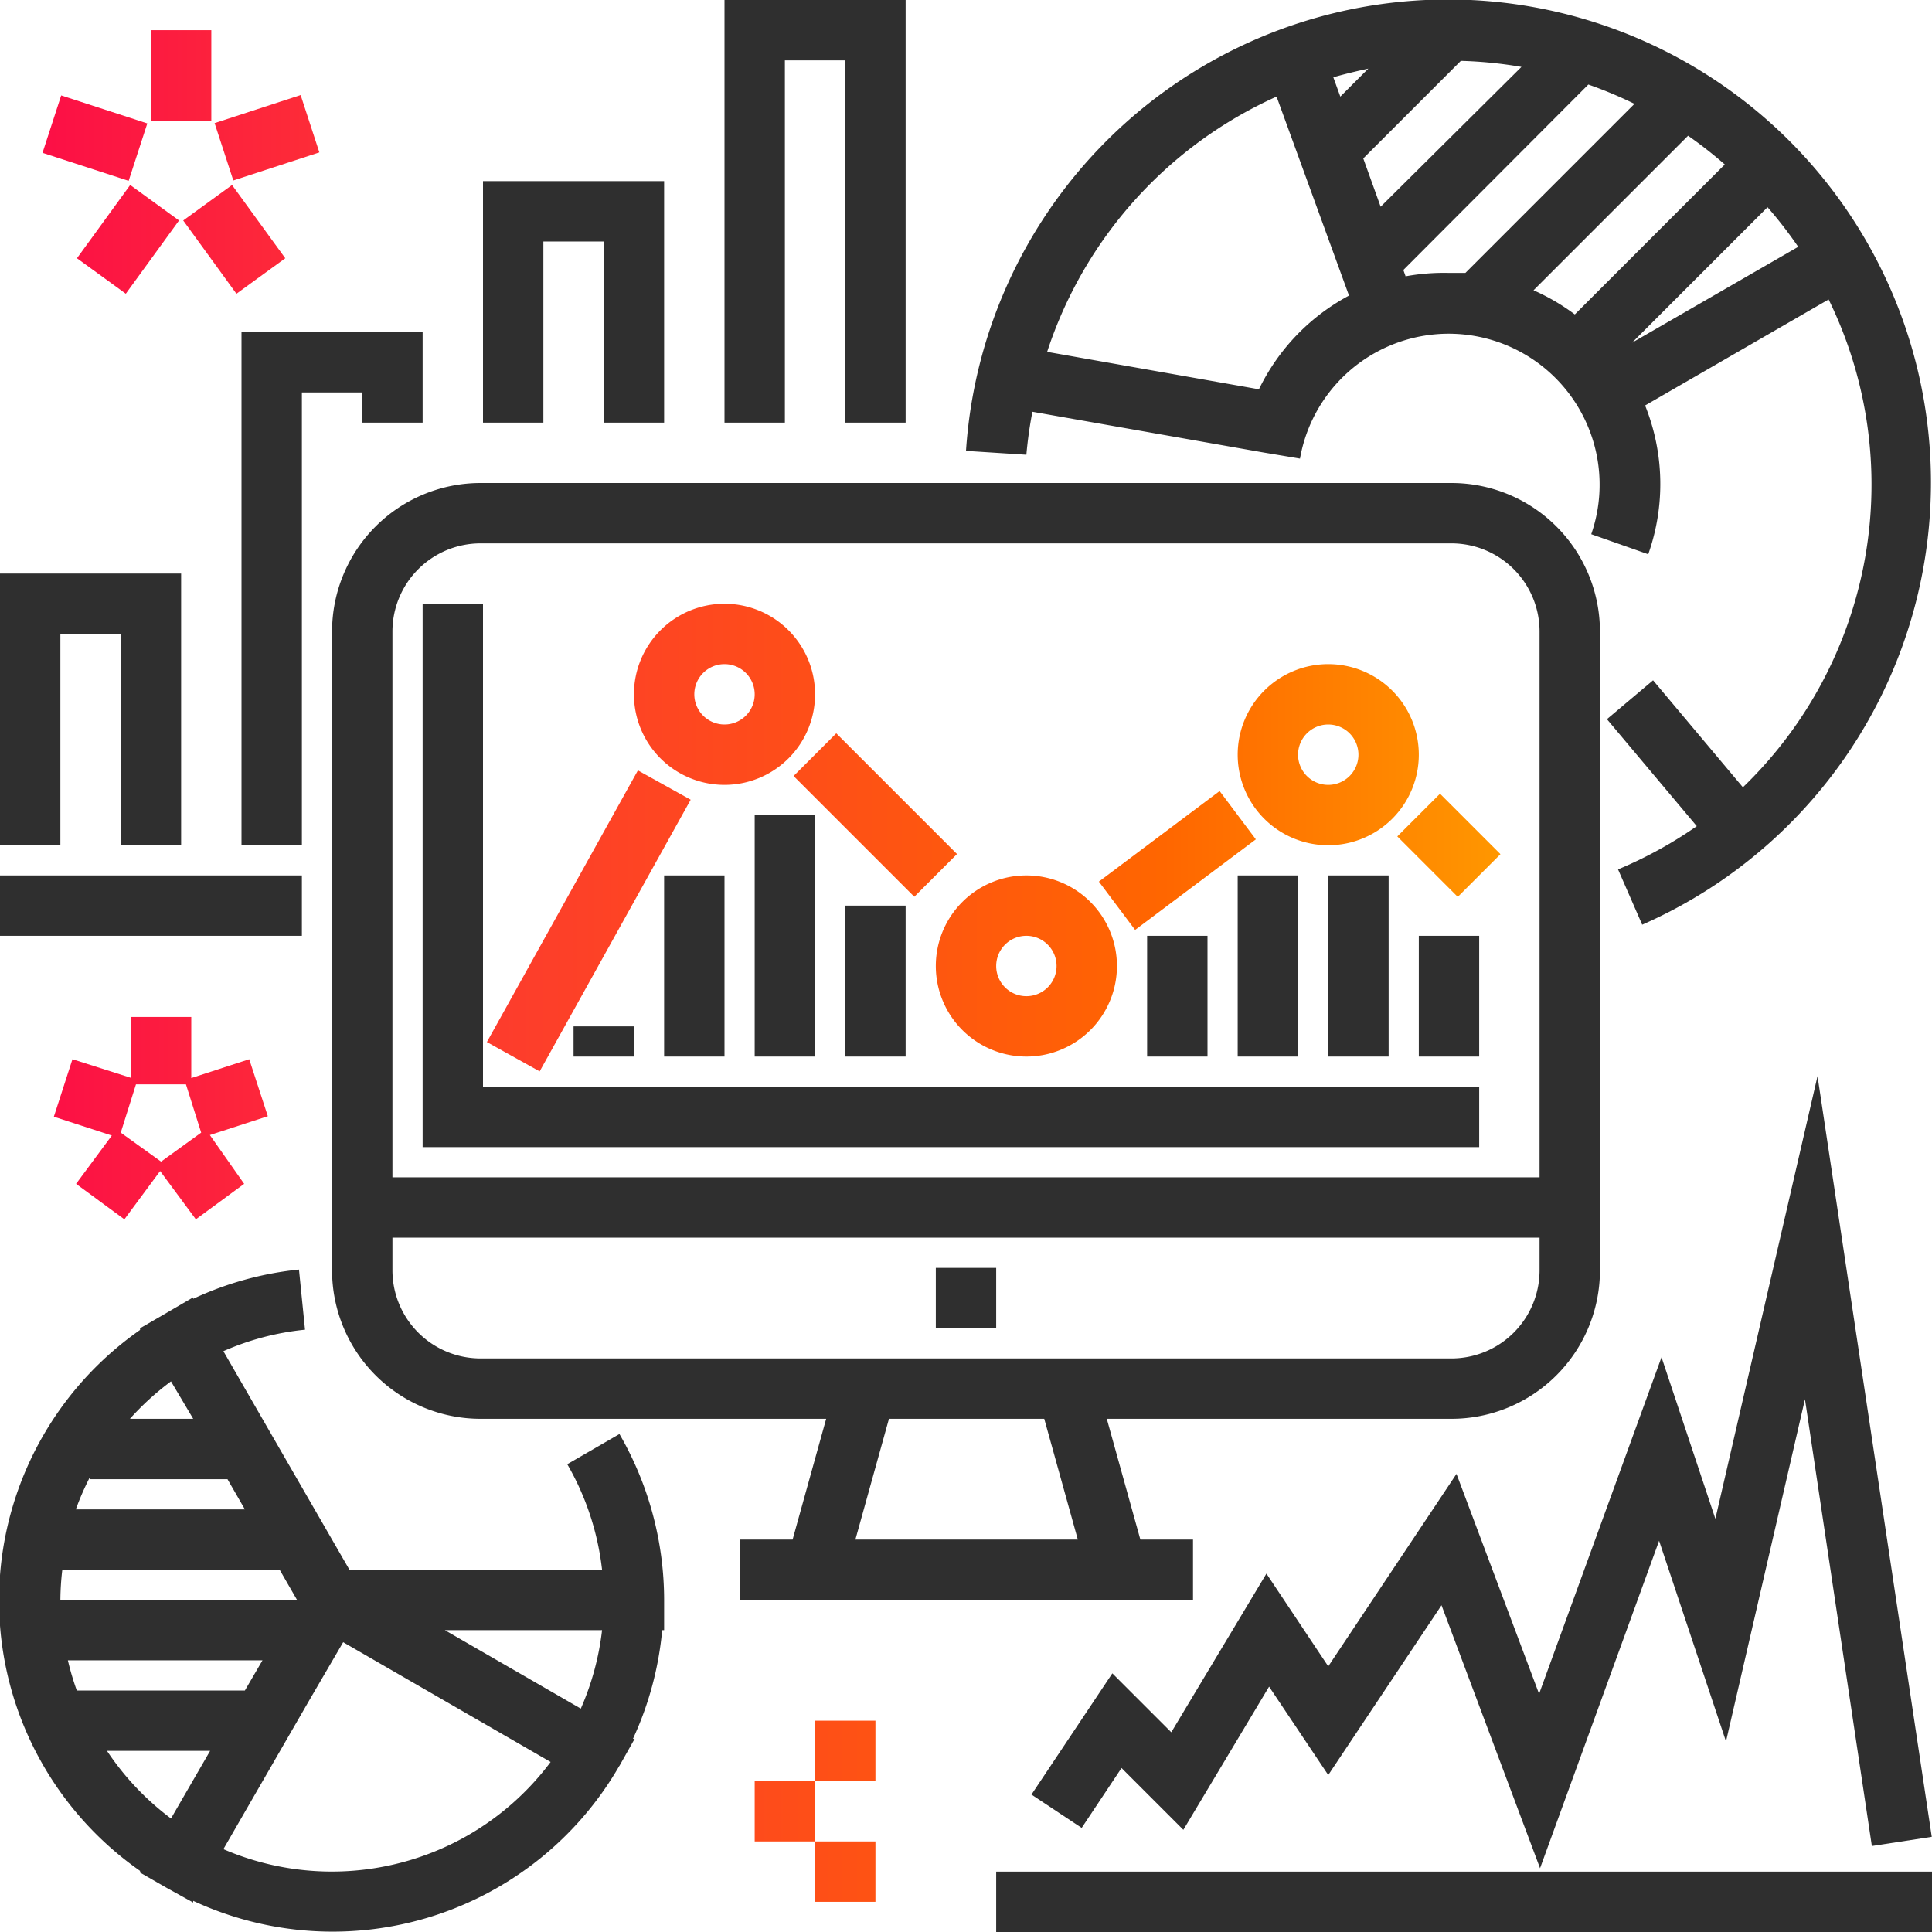 <svg id="Layer_3" data-name="Layer 3" xmlns="http://www.w3.org/2000/svg" xmlns:xlink="http://www.w3.org/1999/xlink" viewBox="0 0 80 80"><defs><style>.cls-1{fill:#2f2f2f;}.cls-2{fill:url(#Coforge_Full_Gradient_135);}.cls-3{fill:url(#Coforge_Full_Gradient_135-2);}.cls-4{fill:url(#Coforge_Full_Gradient_135-3);}.cls-5{fill:url(#Coforge_Full_Gradient_135-4);}.cls-6{fill:url(#Coforge_Full_Gradient_135-5);}.cls-7{fill:url(#Coforge_Full_Gradient_135-6);}.cls-8{fill:url(#Coforge_Full_Gradient_135-7);}.cls-9{fill:url(#Coforge_Full_Gradient_135-9);}.cls-10{fill:url(#Coforge_Full_Gradient_135-10);}.cls-11{fill:url(#Coforge_Full_Gradient_135-11);}.cls-12{fill:url(#Coforge_Full_Gradient_135-12);}.cls-13{fill:url(#Coforge_Full_Gradient_135-13);}.cls-14{fill:url(#Coforge_Full_Gradient_135-14);}.cls-15{fill:url(#Coforge_Full_Gradient_135-15);}.cls-16{fill:url(#Coforge_Full_Gradient_135-16);}.cls-17{fill:url(#Coforge_Full_Gradient_135-17);}</style><linearGradient id="Coforge_Full_Gradient_135" x1="63.67" y1="5.72" x2="1.75" y2="5.72" gradientTransform="translate(8.15 0.21) rotate(71.99)" gradientUnits="userSpaceOnUse"><stop offset="0" stop-color="#ff9c00"/><stop offset="0.25" stop-color="#f60"/><stop offset="0.5" stop-color="#fe4d19"/><stop offset="0.75" stop-color="#fd3732"/><stop offset="1" stop-color="#fc0f46"/></linearGradient><linearGradient id="Coforge_Full_Gradient_135-2" x1="63.67" y1="9.91" x2="1.75" y2="9.91" gradientTransform="matrix(0.59, 0.81, -0.81, 0.59, 10.2, -0.2)" xlink:href="#Coforge_Full_Gradient_135"/><linearGradient id="Coforge_Full_Gradient_135-3" x1="63.67" y1="9.91" x2="1.75" y2="9.91" gradientTransform="translate(7.68 -3.81) rotate(36)" xlink:href="#Coforge_Full_Gradient_135"/><linearGradient id="Coforge_Full_Gradient_135-4" x1="63.67" y1="5.72" x2="1.75" y2="5.72" gradientTransform="translate(2.31 -3.14) rotate(18)" xlink:href="#Coforge_Full_Gradient_135"/><linearGradient id="Coforge_Full_Gradient_135-5" x1="63.67" y1="3.12" x2="1.75" y2="3.12" gradientTransform="matrix(1, 0, 0, 1, 0, 0)" xlink:href="#Coforge_Full_Gradient_135"/><linearGradient id="Coforge_Full_Gradient_135-6" x1="63.67" y1="46.32" x2="1.75" y2="46.32" gradientTransform="matrix(1, 0, 0, 1, 0, 0)" xlink:href="#Coforge_Full_Gradient_135"/><linearGradient id="Coforge_Full_Gradient_135-7" x1="63.67" y1="75" x2="1.75" y2="75" gradientTransform="matrix(1, 0, 0, 1, 0, 0)" xlink:href="#Coforge_Full_Gradient_135"/><linearGradient id="Coforge_Full_Gradient_135-9" x1="63.67" y1="72.5" x2="1.75" y2="72.5" gradientTransform="matrix(1, 0, 0, 1, 0, 0)" xlink:href="#Coforge_Full_Gradient_135"/><linearGradient id="Coforge_Full_Gradient_135-10" x1="63.67" y1="77.5" x2="1.75" y2="77.5" gradientTransform="matrix(1, 0, 0, 1, 0, 0)" xlink:href="#Coforge_Full_Gradient_135"/><linearGradient id="Coforge_Full_Gradient_135-11" x1="63.67" y1="40" x2="1.75" y2="40" gradientTransform="matrix(1, 0, 0, 1, 0, 0)" xlink:href="#Coforge_Full_Gradient_135"/><linearGradient id="Coforge_Full_Gradient_135-12" x1="63.67" y1="31.25" x2="1.75" y2="31.25" gradientTransform="matrix(1, 0, 0, 1, 0, 0)" xlink:href="#Coforge_Full_Gradient_135"/><linearGradient id="Coforge_Full_Gradient_135-13" x1="63.67" y1="28.75" x2="1.75" y2="28.75" gradientTransform="matrix(1, 0, 0, 1, 0, 0)" xlink:href="#Coforge_Full_Gradient_135"/><linearGradient id="Coforge_Full_Gradient_135-14" x1="63.67" y1="35" x2="1.75" y2="35" gradientTransform="translate(42.32 -32.18) rotate(45)" xlink:href="#Coforge_Full_Gradient_135"/><linearGradient id="Coforge_Full_Gradient_135-15" x1="63.67" y1="35.63" x2="1.75" y2="35.63" gradientTransform="matrix(0.8, 0.6, -0.6, 0.8, 31.13, -22.13)" xlink:href="#Coforge_Full_Gradient_135"/><linearGradient id="Coforge_Full_Gradient_135-16" x1="63.67" y1="33.75" x2="1.75" y2="33.75" gradientTransform="translate(34.48 -15.75) rotate(45)" xlink:href="#Coforge_Full_Gradient_135"/><linearGradient id="Coforge_Full_Gradient_135-17" x1="63.67" y1="38.12" x2="1.75" y2="38.12" gradientTransform="translate(45.85 -1.7) rotate(60.93)" xlink:href="#Coforge_Full_Gradient_135"/></defs><title>icon-seo</title><path class="cls-1" d="M30.65,63.75v2.5H49.4v-2.5H47.22l-1.39-5H60.1a6.15,6.15,0,0,0,6.15-6.15V26.15A6.15,6.15,0,0,0,60.1,20H19.9a6.15,6.15,0,0,0-6.15,6.15V52.6a6.15,6.15,0,0,0,6.15,6.15H34.21l-1.39,5ZM19.9,22.5H60.1a3.65,3.65,0,0,1,3.65,3.65v22.6H16.25V26.15A3.65,3.65,0,0,1,19.9,22.5Zm0,33.75a3.65,3.65,0,0,1-3.65-3.65V51.25h47.5V52.6a3.65,3.65,0,0,1-3.65,3.65H19.9Zm16.91,2.5h6.43l1.39,5H35.42Z" transform="translate(0)"/><rect class="cls-1" x="38.75" y="52.5" width="2.5" height="2.5"/><polygon class="cls-1" points="61.25 45 20 45 20 25 17.5 25 17.5 47.5 61.25 47.5 61.25 45"/><rect class="cls-2" x="2.68" y="3.84" width="2.5" height="3.75" transform="translate(-2.72 7.69) rotate(-71.99)"/><rect class="cls-3" x="3.42" y="8.66" width="3.75" height="2.5" transform="translate(-5.83 8.37) rotate(-54)"/><rect class="cls-4" x="8.45" y="8.03" width="2.5" height="3.75" transform="translate(-3.97 7.6) rotate(-36)"/><rect class="cls-5" x="9.19" y="4.47" width="3.75" height="2.5" transform="matrix(0.95, -0.31, 0.31, 0.95, -1.23, 3.7)"/><rect class="cls-6" x="6.25" y="1.25" width="2.5" height="3.75"/><path class="cls-7" d="M10.32,43.86l-2.4.78V42.11H5.42v2.52L3,43.86l-.77,2.38,2.4.78-1.48,2,2,1.47,1.48-2,1.48,2,2-1.47L8.69,47l2.4-.78ZM6.67,48.1,5,46.9l.63-2H7.7l.63,2Z" transform="translate(0)"/><rect class="cls-8" x="31.25" y="73.75" width="2.5" height="2.5"/><rect class="cls-8" x="36.25" y="73.75" width="2.5" height="2.5"/><rect class="cls-9" x="33.75" y="71.25" width="2.5" height="2.5"/><rect class="cls-10" x="33.75" y="76.25" width="2.5" height="2.5"/><path class="cls-11" d="M42.5,43.75A3.75,3.75,0,1,0,38.75,40,3.75,3.75,0,0,0,42.5,43.75Zm0-5A1.25,1.25,0,1,1,41.25,40,1.25,1.25,0,0,1,42.5,38.75Z" transform="translate(0)"/><path class="cls-12" d="M55,35a3.75,3.75,0,1,0-3.75-3.75A3.75,3.75,0,0,0,55,35Zm0-5a1.25,1.25,0,1,1-1.25,1.25A1.25,1.25,0,0,1,55,30Z" transform="translate(0)"/><path class="cls-13" d="M30,32.5a3.75,3.75,0,1,0-3.75-3.75A3.75,3.75,0,0,0,30,32.5Zm0-5a1.25,1.25,0,1,1-1.25,1.25A1.25,1.25,0,0,1,30,27.5Z" transform="translate(0)"/><rect class="cls-14" x="58.75" y="33.23" width="2.5" height="3.54" transform="translate(-7.18 52.68) rotate(-45)"/><rect class="cls-15" x="45.63" y="34.38" width="6.25" height="2.5" transform="translate(-11.63 36.38) rotate(-36.87)"/><rect class="cls-16" x="35" y="30.21" width="2.5" height="7.07" transform="translate(-13.25 35.52) rotate(-45)"/><rect class="cls-17" x="17.94" y="36.88" width="12.87" height="2.5" transform="translate(-20.79 40.91) rotate(-60.93)"/><rect class="cls-1" x="27.5" y="36.25" width="2.5" height="7.5"/><rect class="cls-1" x="23.75" y="42.5" width="2.5" height="1.25"/><rect class="cls-1" x="31.25" y="33.75" width="2.5" height="10"/><rect class="cls-1" x="35" y="37.5" width="2.5" height="6.25"/><rect class="cls-1" x="47.5" y="38.75" width="2.5" height="5"/><rect class="cls-1" x="51.25" y="36.25" width="2.5" height="7.5"/><rect class="cls-1" x="55" y="36.25" width="2.5" height="7.5"/><rect class="cls-1" x="58.75" y="38.75" width="2.5" height="5"/><rect class="cls-1" y="36.25" width="12.5" height="2.5"/><polygon class="cls-1" points="2.5 26.25 5 26.25 5 35 7.5 35 7.5 23.75 0 23.75 0 35 2.5 35 2.5 26.25"/><polygon class="cls-1" points="17.5 17.5 17.5 13.75 10 13.75 10 35 12.5 35 12.5 16.25 15 16.25 15 17.5 17.5 17.5"/><polygon class="cls-1" points="22.5 10 25 10 25 17.5 27.5 17.5 27.5 7.5 20 7.5 20 17.5 22.5 17.5 22.5 10"/><polygon class="cls-1" points="32.5 2.5 35 2.5 35 17.5 37.5 17.5 37.5 0 30 0 30 17.5 32.5 17.5 32.5 2.5"/><rect class="cls-1" x="41.25" y="77.5" width="38.75" height="2.5"/><polygon class="cls-1" points="68.8 56.2 63.73 70.14 60.31 61.03 55 69 52.44 65.16 48.5 71.73 46.06 69.29 42.71 74.31 44.79 75.69 46.44 73.21 49 75.77 52.55 69.84 55 73.5 59.69 66.47 63.77 77.36 68.7 63.8 71.47 72.11 74.74 57.94 77.51 76.44 79.99 76.06 75.26 44.56 71.03 62.89 68.8 56.2"/><path class="cls-1" d="M42.75,17.05l9.53,1.68v0l1.55.26a6.25,6.25,0,1,1,12.06,3.13l2.36.83a8.71,8.71,0,0,0-.13-6.16l7.6-4.39a17.42,17.42,0,0,1-3.55,20.2l-3.72-4.43-1.91,1.61,3.72,4.43A17.52,17.52,0,0,1,67,36l1,2.29A20,20,0,1,0,40,18.67l2.5.16A17.42,17.42,0,0,1,42.75,17.05ZM60.49,2.52A17.47,17.47,0,0,1,63,2.77L57.17,8.56l-.72-2ZM55.5,4l-.29-.8c.48-.14,1-.26,1.45-.36Zm2.71,7.46-.1-.28L65.77,3.5a17.34,17.34,0,0,1,1.91.8l-7,7c-.23,0-.46,0-.7,0A8.84,8.84,0,0,0,58.21,11.44Zm7,1.56a8.74,8.74,0,0,0-1.71-1l6.4-6.4a17.58,17.58,0,0,1,1.52,1.19Zm2.37,1.17,5.61-5.61a17.61,17.61,0,0,1,1.27,1.64ZM52.86,4l3,8.24a8.7,8.7,0,0,0-3.73,3.88l-8.77-1.55A17.57,17.57,0,0,1,52.86,4Z" transform="translate(0)"/><path class="cls-1" d="M25.65,73.12h0L26.28,72l-.07,0a13.71,13.71,0,0,0,1.21-4.5h.08V66.25a13.74,13.74,0,0,0-1.85-6.87l-2.16,1.25A11.26,11.26,0,0,1,24.93,65H14.47L9.25,55.95a11.1,11.1,0,0,1,3.38-.89l-.25-2.49A13.56,13.56,0,0,0,8,53.78l0-.06-1.08.63h0L5.8,55l0,.07a13.66,13.66,0,0,0,0,22.4l0,.07,1.08.62L8,78.78l0-.07a13.7,13.7,0,0,0,17.64-5.58Zm-1.6-2.37L19.7,68.24l-1.28-.74h6.51A11.26,11.26,0,0,1,24.05,70.75ZM2.58,65h9l.72,1.25H2.5A11.1,11.1,0,0,1,2.58,65Zm6.84-3.75.72,1.25h-7a11.22,11.22,0,0,1,.58-1.33v.08ZM3.18,70a11.2,11.2,0,0,1-.37-1.25h8.06L10.14,70ZM8,58.75H5.38a11.32,11.32,0,0,1,1.7-1.55ZM4.43,72.5H8.7L7.08,75.3A11.31,11.31,0,0,1,4.43,72.5ZM19.37,76a11.33,11.33,0,0,1-10.12.57l3.56-6.17L14.21,68l2.32,1.34,6.27,3.62A11.33,11.33,0,0,1,19.37,76Z" transform="translate(0)"/></svg>